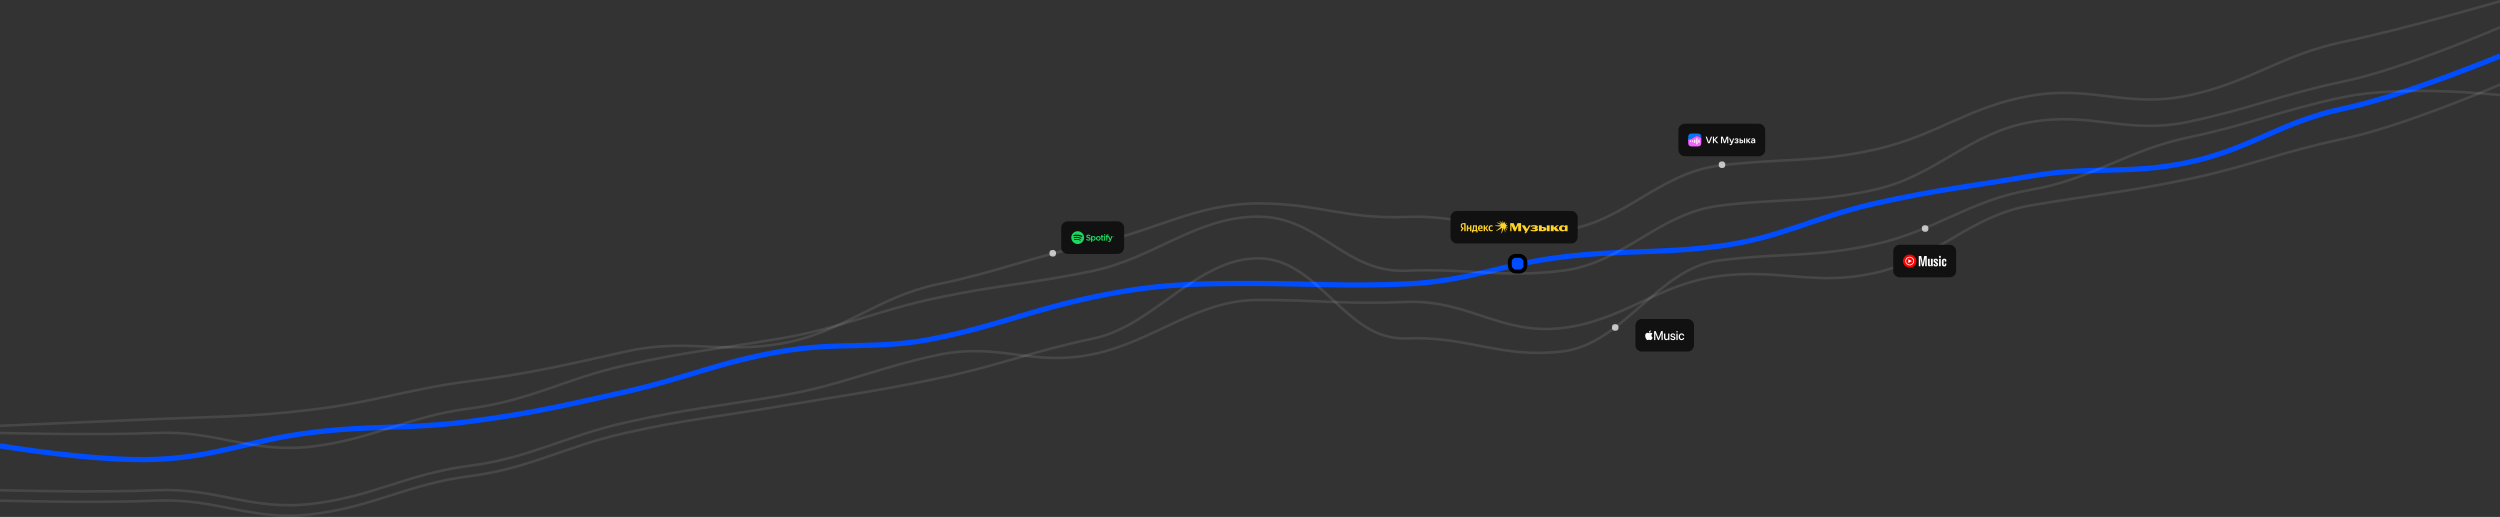 <svg width="1920" height="397" viewBox="0 0 1920 397" fill="none" xmlns="http://www.w3.org/2000/svg">
<rect x="0" y="0" width="1920" height="397" fill="#333333" stroke="none"/>
<path d="M0 342.426C0 342.426 73.003 354.75 120 352.788C167.517 350.804 192.782 337.741 240 332.063C286.638 326.455 313.41 329.765 360 323.773C407.313 317.689 433.453 311.403 480 300.976C527.24 290.393 552.274 278.012 600 269.888C646.369 261.995 673.96 269.15 720 259.526C768.536 249.379 791.464 238.222 840 228.075C886.04 218.451 912.962 217.713 960 217.713C1007.04 217.713 1033 220.038 1080 218.075C1127.52 216.092 1152.78 203.029 1200 197.35C1246.64 191.742 1273.41 195.052 1320 189.06C1367.31 182.976 1393.45 166.69 1440 156.263C1487.24 145.68 1512.27 143.299 1560 135.175C1606.37 127.282 1633.96 134.437 1680 124.813C1728.54 114.666 1751.46 93.509 1800 83.362C1846.04 73.738 1920 43 1920 43" stroke="#004DFF" stroke-width="4"/>
<path d="M0 332.503C0 332.503 73.003 334.469 120 332.503C167.517 330.515 192.782 348.576 240 342.886C286.638 337.266 313.41 319.816 360 313.813C407.313 307.716 433.453 291.034 480 280.586C527.24 269.982 552.274 267.959 600 259.819C646.369 251.91 673.96 238.313 720 228.669C768.536 218.502 791.464 218.069 840 207.902C886.04 198.258 919.189 166.368 966.227 166.368C1013.26 166.368 1033 209.868 1080 207.902C1127.52 205.914 1152.78 213.591 1200 207.902C1246.64 202.282 1273.41 164.065 1320 158.061C1367.31 151.964 1393.45 156.049 1440 145.601C1487.24 134.997 1512.27 101.824 1560 93.684C1606.37 85.775 1633.96 103.328 1680 93.684C1728.54 83.517 1751.46 72.701 1800 62.534C1846.04 52.89 1920 21 1920 21" stroke="white" stroke-opacity="0.1" stroke-width="2"/>
<path d="M0 384.503C0 384.503 73.003 386.469 120 384.503C167.517 382.515 192.782 400.576 240 394.886C286.638 389.266 313.41 371.816 360 365.813C407.313 359.716 433.453 343.034 480 332.586C527.24 321.982 552.274 319.959 600 311.819C646.369 303.91 673.96 300.313 720 290.669C768.536 280.502 791.464 270.069 840 259.902C886.04 250.258 919.189 198.368 966.227 198.368C1013.26 198.368 1033 261.868 1080 259.902C1127.52 257.914 1152.78 275.591 1200 269.902C1246.64 264.282 1273.41 206.065 1320 200.061C1367.31 193.964 1393.45 198.049 1440 187.601C1487.24 176.997 1512.27 153.824 1560 145.684C1606.37 137.775 1633.96 115.328 1680 105.684C1728.54 95.517 1751.46 84.701 1800 74.534C1846.04 64.89 1920 73 1920 73" stroke="white" stroke-opacity="0.1" stroke-width="2"/>
<path d="M0 376.503C0 376.503 73.003 378.469 120 376.503C167.517 374.515 192.782 392.576 240 386.886C286.638 381.266 313.41 363.816 360 357.813C407.313 351.716 433.453 335.034 480 324.586C527.24 313.982 552.274 311.959 600 303.819C646.369 295.91 673.96 282.313 720 272.669C768.536 262.502 791.464 282.069 840 271.902C886.04 262.258 919.189 230.368 966.227 230.368C1013.26 230.368 1033 233.868 1080 231.902C1127.52 229.914 1152.78 257.591 1200 251.902C1246.64 246.282 1273.41 218.065 1320 212.061C1367.31 205.964 1393.45 220.049 1440 209.601C1487.24 198.997 1512.27 165.824 1560 157.684C1606.37 149.775 1633.96 147.328 1680 137.684C1728.54 127.517 1751.46 116.701 1800 106.534C1846.04 96.89 1920 65 1920 65" stroke="white" stroke-opacity="0.1" stroke-width="2"/>
<path d="M0 327C0 327 73.003 323.785 120 321.825C167.517 319.844 192.782 320.252 240 314.581C286.638 308.98 313.41 298.831 360 292.848C407.313 286.771 433.453 280.493 480 270.079C527.24 259.511 552.274 271.983 600 263.87C646.369 255.987 673.96 227.946 720 218.333C768.536 208.2 791.465 197.419 840 187.286C886.04 177.673 919.189 156.238 966.227 156.238C1013.26 156.238 1033 168.547 1080 166.587C1127.52 164.606 1152.78 182.607 1200 176.937C1246.64 171.335 1273.41 133.244 1320 127.26C1367.31 121.184 1393.45 125.255 1440 114.841C1487.24 104.273 1512.27 81.558 1560 73.444C1606.37 65.562 1633.96 83.057 1680 73.444C1728.54 63.311 1751.46 42.181 1800 32.048C1846.04 22.435 1920 1 1920 1" stroke="white" stroke-opacity="0.1" stroke-width="2"/>
<path d="M1289 100C1289 97.239 1291.24 95 1294 95H1350.67C1353.43 95 1355.67 97.239 1355.67 100V115C1355.67 117.761 1353.43 120 1350.67 120H1294C1291.24 120 1289 117.761 1289 115V100Z" fill="#111111"/>
<g clip-path="url(#clip0_2328_8599)">
<path d="M1313.03 110L1314.89 104.964H1313.97L1312.48 109.114H1312.33L1310.89 104.964H1309.96L1311.76 110H1313.03Z" fill="white"/>
<path d="M1317.3 107.393L1319.46 104.964H1318.39L1316.58 107.014H1316.37V104.964H1315.5V110H1316.37V107.843H1316.59L1318.5 110H1319.64L1317.3 107.393Z" fill="white"/>
<path d="M1322.56 110V106.107H1322.67L1324.1 110H1324.91L1326.36 106.107H1326.48V110H1327.32V104.964H1325.99L1324.57 108.771H1324.46L1323.07 104.964H1321.71V110H1322.56Z" fill="white"/>
<path d="M1330.05 108.964H1329.93L1328.83 106.286H1327.94L1329.61 110.2L1329.57 110.314C1329.46 110.614 1329.33 110.714 1329.05 110.714H1328.35L1328.42 111.464H1328.99C1329.69 111.464 1330.06 111.157 1330.32 110.464L1331.86 106.286H1331.01L1330.05 108.964Z" fill="white"/>
<path d="M1334.48 108.107C1334.86 108.007 1335.14 107.7 1335.14 107.279C1335.14 106.657 1334.54 106.214 1333.71 106.214C1332.96 106.214 1332.34 106.557 1332.1 107.264L1332.87 107.393C1333.02 107.1 1333.32 106.914 1333.68 106.914C1334.03 106.914 1334.31 107.086 1334.31 107.364C1334.31 107.614 1334.08 107.779 1333.63 107.779H1333.16V108.493H1333.63C1334.2 108.493 1334.37 108.679 1334.37 108.914C1334.37 109.2 1334.11 109.371 1333.63 109.371C1333.2 109.371 1332.94 109.229 1332.78 108.9L1332.01 109.029C1332.19 109.65 1332.81 110.071 1333.64 110.071C1334.59 110.071 1335.2 109.586 1335.2 108.979C1335.2 108.514 1334.86 108.221 1334.48 108.107Z" fill="white"/>
<path d="M1337.41 110C1338.31 110 1338.95 109.45 1338.95 108.671C1338.95 107.893 1338.32 107.343 1337.41 107.343H1336.83V106.286H1336V110H1337.41ZM1340.23 110V106.286H1339.4V110H1340.23ZM1336.83 108.057H1337.41C1337.83 108.057 1338.12 108.307 1338.12 108.671C1338.12 109.036 1337.83 109.286 1337.41 109.286H1336.83V108.057Z" fill="white"/>
<path d="M1344.6 110L1342.87 108.071L1344.45 106.286H1343.46L1342.2 107.729H1342V106.286H1341.17V110H1342V108.521H1342.2L1343.51 110H1344.6Z" fill="white"/>
<path d="M1346.46 106.214C1345.73 106.214 1345.09 106.586 1344.9 107.229L1345.67 107.357C1345.78 107.129 1346.04 106.914 1346.42 106.914C1346.87 106.914 1347.14 107.236 1347.18 107.721H1346.37C1345.26 107.721 1344.71 108.2 1344.71 108.886C1344.71 109.579 1345.25 110.071 1346.02 110.071C1346.64 110.071 1347.05 109.721 1347.23 109.414L1347.4 110H1348.02V107.914C1348.02 106.836 1347.42 106.214 1346.46 106.214ZM1346.22 109.379C1345.81 109.379 1345.55 109.171 1345.55 108.85C1345.55 108.564 1345.76 108.364 1346.4 108.364H1347.19C1347.19 108.971 1346.79 109.379 1346.22 109.379Z" fill="white"/>
<path d="M1297.21 103.203C1296.52 103.885 1296.5 104.97 1296.5 107.1C1298.43 107.1 1299.64 106.281 1300.7 105.562C1301.53 105 1302.26 104.5 1303.19 104.5C1304.56 104.5 1305.76 105.458 1306.39 105.965C1306.48 106.037 1306.56 106.1 1306.63 106.15C1306.61 104.631 1306.5 103.775 1305.92 103.203C1305.21 102.5 1304.06 102.5 1301.77 102.5H1301.36C1299.07 102.5 1297.92 102.5 1297.21 103.203Z" fill="#0077FF"/>
<path d="M1301.06 112.5C1301.16 112.5 1301.26 112.5 1301.36 112.5H1301.77C1301.87 112.5 1301.97 112.5 1302.07 112.5H1301.06Z" fill="#0077FF"/>
<path d="M1296.5 107.1C1298.43 107.1 1299.64 106.28 1300.7 105.562C1301.53 105 1302.26 104.5 1303.19 104.5C1304.56 104.5 1305.76 105.458 1306.39 105.965C1306.48 106.037 1306.56 106.1 1306.63 106.15C1306.63 106.497 1306.63 106.879 1306.63 107.3V107.7C1306.63 109.963 1306.63 111.094 1305.92 111.797C1305.24 112.469 1304.16 112.499 1302.07 112.5H1301.06C1298.97 112.499 1297.89 112.469 1297.21 111.797C1296.5 111.094 1296.5 109.963 1296.5 107.7V107.3C1296.5 107.232 1296.5 107.166 1296.5 107.1Z" fill="#F45FFF"/>
<path d="M1304.35 107.597C1304.35 107.35 1304.56 107.15 1304.81 107.15C1305.06 107.15 1305.26 107.35 1305.26 107.597V109.402C1305.26 109.65 1305.06 109.85 1304.81 109.85C1304.56 109.85 1304.35 109.65 1304.35 109.402V107.597Z" fill="white"/>
<path d="M1302.73 106.447C1302.73 106.2 1302.94 106 1303.19 106C1303.44 106 1303.64 106.2 1303.64 106.447V110.552C1303.64 110.8 1303.44 111 1303.19 111C1302.94 111 1302.73 110.8 1302.73 110.552V106.447Z" fill="white"/>
<path d="M1301.11 107.597C1301.11 107.35 1301.31 107.15 1301.57 107.15C1301.82 107.15 1302.02 107.35 1302.02 107.597V109.402C1302.02 109.65 1301.82 109.85 1301.57 109.85C1301.31 109.85 1301.11 109.65 1301.11 109.402V107.597Z" fill="white"/>
<path d="M1299.49 108.247C1299.49 108 1299.69 107.8 1299.94 107.8C1300.19 107.8 1300.4 108 1300.4 108.247V108.752C1300.4 109 1300.19 109.2 1299.94 109.2C1299.69 109.2 1299.49 109 1299.49 108.752V108.247Z" fill="white"/>
<path d="M1297.87 108.247C1297.87 108 1298.07 107.8 1298.32 107.8C1298.57 107.8 1298.78 108 1298.78 108.247V108.752C1298.78 109 1298.57 109.2 1298.32 109.2C1298.07 109.2 1297.87 109 1297.87 108.752V108.247Z" fill="white"/>
</g>
<path d="M1454 193C1454 190.239 1456.24 188 1459 188H1497.33C1500.09 188 1502.33 190.239 1502.33 193V208C1502.33 210.761 1500.09 213 1497.33 213H1459C1456.24 213 1454 210.761 1454 208V193Z" fill="#111111"/>
<g clip-path="url(#clip1_2328_8599)">
<path d="M1466.64 205.502C1469.47 205.502 1471.77 203.263 1471.77 200.501C1471.77 197.739 1469.47 195.5 1466.64 195.5C1463.8 195.5 1461.5 197.739 1461.5 200.501C1461.5 203.263 1463.8 205.502 1466.64 205.502Z" fill="#FF0000"/>
<path d="M1466.64 203.502C1468.33 203.502 1469.71 202.158 1469.71 200.501C1469.71 198.844 1468.33 197.5 1466.64 197.5C1464.94 197.5 1463.56 198.844 1463.56 200.501C1463.56 202.158 1464.94 203.502 1466.64 203.502Z" fill="#FF0000" stroke="white" stroke-width="0.6"/>
<path d="M1465.58 201.959L1468.28 200.501L1465.58 199.041V201.959Z" fill="white"/>
<path d="M1477.24 199.5C1476.99 200.708 1476.82 202.126 1476.73 202.749H1476.65C1476.57 202.124 1476.4 200.708 1476.14 199.542L1475.51 196.624H1473.62V204.499H1474.8V198L1474.93 198.626L1476.14 204.501H1477.32L1478.5 198.626L1478.58 198V204.459H1479.76V196.626H1477.83C1477.87 196.626 1477.24 199.5 1477.24 199.5Z" fill="white"/>
<path d="M1482.97 203.293C1482.91 203.401 1482.82 203.492 1482.72 203.558C1482.62 203.624 1482.5 203.662 1482.38 203.669C1482.12 203.669 1482 203.46 1482 202.96V198.751H1480.65V203.001C1480.65 204.042 1481.03 204.543 1481.83 204.543C1482.38 204.543 1482.8 204.292 1483.13 203.75H1483.17L1483.3 204.459H1484.35V198.751H1482.97V203.284V203.293Z" fill="white"/>
<path d="M1486.92 201.001C1486.5 200.709 1486.21 200.501 1486.21 200.042C1486.2 199.974 1486.2 199.905 1486.22 199.84C1486.25 199.775 1486.28 199.715 1486.33 199.667C1486.38 199.618 1486.44 199.582 1486.51 199.56C1486.57 199.538 1486.64 199.532 1486.71 199.542C1487.09 199.542 1487.22 199.792 1487.22 200.666L1488.35 200.624C1488.44 199.25 1487.97 198.666 1486.7 198.666C1485.57 198.666 1484.98 199.166 1484.98 200.165C1484.98 201.083 1485.44 201.498 1486.2 202.082C1486.87 202.583 1487.25 202.833 1487.25 203.248C1487.25 203.318 1487.24 203.387 1487.21 203.452C1487.18 203.516 1487.14 203.573 1487.09 203.621C1487.04 203.668 1486.98 203.704 1486.91 203.726C1486.84 203.748 1486.77 203.756 1486.7 203.748C1486.28 203.748 1486.07 203.373 1486.11 202.748H1484.97C1484.81 203.955 1485.31 204.622 1486.62 204.622C1487.8 204.622 1488.39 204.122 1488.39 203.081C1488.48 202.133 1487.97 201.75 1486.92 201.001Z" fill="white"/>
<path d="M1490.5 198.749H1489.2V204.459H1490.5V198.749Z" fill="white"/>
<path d="M1489.87 196.459C1489.36 196.459 1489.15 196.626 1489.15 197.252C1489.15 197.877 1489.4 198.044 1489.87 198.044C1490.37 198.044 1490.58 197.877 1490.58 197.252C1490.58 196.668 1490.37 196.459 1489.87 196.459Z" fill="white"/>
<path d="M1494.83 202.417L1493.66 202.376C1493.66 203.377 1493.53 203.709 1493.15 203.709C1492.77 203.709 1492.69 203.333 1492.69 202.167V201.045C1492.69 199.879 1492.77 199.545 1493.15 199.545C1493.53 199.545 1493.61 199.879 1493.61 200.961L1494.79 200.878C1494.88 200.002 1494.75 199.379 1494.41 199.045C1494.16 198.795 1493.74 198.67 1493.19 198.67C1491.89 198.67 1491.34 199.337 1491.34 201.253V202.046C1491.34 204.004 1491.81 204.63 1493.15 204.63C1493.7 204.63 1494.12 204.505 1494.37 204.254C1494.71 203.879 1494.83 203.295 1494.83 202.421V202.417Z" fill="white"/>
</g>
<path d="M815 175C815 172.239 817.239 170 820 170H858.333C861.095 170 863.333 172.239 863.333 175V190C863.333 192.761 861.095 195 858.333 195H820C817.239 195 815 192.761 815 190V175Z" fill="#111111"/>
<g clip-path="url(#clip2_2328_8599)">
<path d="M830.588 181.941C829.001 180.998 826.383 180.912 824.868 181.372C824.625 181.445 824.367 181.308 824.294 181.065C824.22 180.821 824.357 180.564 824.601 180.49C826.34 179.962 829.231 180.064 831.058 181.149C831.277 181.279 831.349 181.561 831.219 181.78C831.089 181.999 830.807 182.071 830.588 181.941ZM830.536 183.337C830.425 183.518 830.189 183.575 830.008 183.464C828.685 182.65 826.667 182.415 825.102 182.89C824.899 182.951 824.685 182.837 824.623 182.634C824.562 182.431 824.676 182.217 824.879 182.155C826.667 181.613 828.89 181.875 830.41 182.81C830.59 182.921 830.647 183.157 830.536 183.337ZM829.934 184.678C829.845 184.824 829.656 184.869 829.512 184.781C828.356 184.074 826.9 183.914 825.186 184.306C825.021 184.344 824.857 184.24 824.819 184.075C824.781 183.91 824.884 183.745 825.05 183.707C826.925 183.279 828.534 183.463 829.832 184.256C829.977 184.345 830.022 184.534 829.934 184.678ZM827.676 177.575C824.956 177.575 822.752 179.78 822.752 182.5C822.752 185.22 824.956 187.425 827.676 187.425C830.395 187.425 832.6 185.22 832.6 182.5C832.6 179.78 830.395 177.575 827.676 177.575Z" fill="#1ED760"/>
<path d="M836.147 182.122C835.297 181.919 835.145 181.776 835.145 181.478C835.145 181.195 835.411 181.005 835.807 181.005C836.19 181.005 836.57 181.149 836.969 181.446C836.981 181.455 836.996 181.459 837.011 181.457C837.026 181.454 837.039 181.446 837.047 181.434L837.463 180.849C837.48 180.825 837.475 180.791 837.452 180.773C836.978 180.392 836.444 180.207 835.819 180.207C834.901 180.207 834.26 180.758 834.26 181.547C834.26 182.392 834.813 182.691 835.769 182.922C836.583 183.11 836.72 183.267 836.72 183.548C836.72 183.859 836.442 184.052 835.995 184.052C835.499 184.052 835.094 183.885 834.642 183.493C834.63 183.483 834.615 183.478 834.601 183.479C834.586 183.48 834.572 183.487 834.563 183.499L834.097 184.053C834.078 184.076 834.08 184.11 834.103 184.13C834.629 184.601 835.277 184.849 835.977 184.849C836.966 184.849 837.605 184.308 837.605 183.472C837.605 182.765 837.182 182.374 836.147 182.122Z" fill="#1ED760"/>
<path d="M840.561 183.069C840.561 183.666 840.194 184.083 839.667 184.083C839.147 184.083 838.754 183.647 838.754 183.069C838.754 182.491 839.147 182.056 839.667 182.056C840.185 182.056 840.561 182.482 840.561 183.069ZM839.843 181.283C839.415 181.283 839.063 181.452 838.773 181.798V181.408C838.773 181.378 838.748 181.353 838.717 181.353H837.956C837.925 181.353 837.9 181.378 837.9 181.408V185.737C837.9 185.768 837.925 185.793 837.956 185.793H838.717C838.748 185.793 838.773 185.768 838.773 185.737V184.371C839.063 184.696 839.415 184.855 839.843 184.855C840.64 184.855 841.446 184.242 841.446 183.069C841.446 181.897 840.64 181.283 839.843 181.283Z" fill="#1ED760"/>
<path d="M843.513 184.089C842.968 184.089 842.556 183.651 842.556 183.069C842.556 182.485 842.953 182.062 843.501 182.062C844.05 182.062 844.464 182.5 844.464 183.082C844.464 183.666 844.064 184.089 843.513 184.089ZM843.513 181.283C842.487 181.283 841.684 182.073 841.684 183.082C841.684 184.08 842.482 184.862 843.501 184.862C844.53 184.862 845.336 184.074 845.336 183.069C845.336 182.068 844.536 181.283 843.513 181.283Z" fill="#1ED760"/>
<path d="M847.528 181.353H846.69V180.496C846.69 180.465 846.666 180.44 846.635 180.44H845.874C845.843 180.44 845.818 180.465 845.818 180.496V181.353H845.452C845.421 181.353 845.396 181.378 845.396 181.408V182.063C845.396 182.093 845.421 182.119 845.452 182.119H845.818V183.812C845.818 184.496 846.158 184.843 846.83 184.843C847.103 184.843 847.33 184.787 847.543 184.665C847.56 184.656 847.571 184.637 847.571 184.617V183.994C847.571 183.975 847.561 183.957 847.545 183.947C847.528 183.936 847.508 183.936 847.491 183.944C847.344 184.018 847.202 184.052 847.044 184.052C846.799 184.052 846.69 183.941 846.69 183.692V182.119H847.528C847.559 182.119 847.584 182.093 847.584 182.063V181.408C847.584 181.378 847.559 181.353 847.528 181.353Z" fill="#1ED760"/>
<path d="M850.446 181.356V181.251C850.446 180.941 850.564 180.803 850.83 180.803C850.989 180.803 851.116 180.835 851.259 180.882C851.277 180.888 851.295 180.885 851.309 180.875C851.324 180.864 851.332 180.847 851.332 180.829V180.188C851.332 180.163 851.317 180.141 851.293 180.134C851.142 180.089 850.949 180.043 850.66 180.043C849.957 180.043 849.586 180.439 849.586 181.188V181.349H849.22C849.189 181.349 849.164 181.374 849.164 181.405V182.063C849.164 182.093 849.189 182.119 849.22 182.119H849.586V184.73C849.586 184.761 849.61 184.786 849.641 184.786H850.402C850.433 184.786 850.458 184.761 850.458 184.73V182.119H851.169L852.258 184.73C852.134 185.004 852.012 185.058 851.847 185.058C851.712 185.058 851.571 185.018 851.427 184.939C851.413 184.932 851.397 184.931 851.382 184.935C851.368 184.94 851.356 184.951 851.35 184.965L851.092 185.531C851.079 185.558 851.09 185.59 851.115 185.604C851.385 185.749 851.628 185.812 851.928 185.812C852.491 185.812 852.801 185.55 853.075 184.845L854.396 181.432C854.402 181.415 854.4 181.395 854.39 181.38C854.379 181.365 854.363 181.356 854.344 181.356H853.552C853.528 181.356 853.507 181.371 853.499 181.393L852.687 183.713L851.798 181.392C851.79 181.37 851.769 181.356 851.746 181.356H850.446Z" fill="#1ED760"/>
<path d="M848.754 181.353H847.993C847.962 181.353 847.938 181.378 847.938 181.408V184.73C847.938 184.761 847.962 184.786 847.993 184.786H848.754C848.785 184.786 848.81 184.761 848.81 184.73V181.408C848.81 181.378 848.785 181.353 848.754 181.353Z" fill="#1ED760"/>
<path d="M848.378 179.84C848.077 179.84 847.832 180.084 847.832 180.386C847.832 180.688 848.077 180.932 848.378 180.932C848.68 180.932 848.924 180.688 848.924 180.386C848.924 180.084 848.68 179.84 848.378 179.84Z" fill="#1ED760"/>
<path d="M855.077 181.683H854.937V181.861H855.077C855.146 181.861 855.188 181.827 855.188 181.772C855.188 181.714 855.146 181.683 855.077 181.683ZM855.167 181.937L855.319 182.149H855.191L855.054 181.954H854.937V182.149H854.83V181.587H855.081C855.212 181.587 855.298 181.653 855.298 181.766C855.298 181.858 855.244 181.914 855.167 181.937ZM855.048 181.399C854.774 181.399 854.566 181.618 854.566 181.885C854.566 182.152 854.772 182.367 855.045 182.367C855.32 182.367 855.528 182.149 855.528 181.882C855.528 181.615 855.321 181.399 855.048 181.399ZM855.045 182.421C854.744 182.421 854.51 182.179 854.51 181.885C854.51 181.591 854.747 181.346 855.048 181.346C855.349 181.346 855.584 181.588 855.584 181.882C855.584 182.176 855.347 182.421 855.045 182.421Z" fill="#1ED760"/>
</g>
<path d="M1256 250C1256 247.239 1258.24 245 1261 245H1296C1298.76 245 1301 247.239 1301 250V265C1301 267.761 1298.76 270 1296 270H1261C1258.24 270 1256 267.761 1256 265V250Z" fill="#111111"/>
<g clip-path="url(#clip3_2328_8599)">
<path d="M1276.06 261.155V256.091H1276.03L1274.07 261.155H1273.32L1271.35 256.091H1271.32V261.155H1270.39V254.275H1271.56L1273.67 259.758H1273.71L1275.81 254.275H1276.99V261.155L1276.06 261.155ZM1282.08 261.155H1281.14V260.306H1281.12C1280.86 260.907 1280.38 261.245 1279.65 261.245C1278.62 261.245 1277.98 260.535 1277.98 259.386V256.139H1278.96V259.186C1278.96 259.948 1279.3 260.358 1279.97 260.358C1280.68 260.358 1281.1 259.843 1281.1 259.061V256.139H1282.08L1282.08 261.155ZM1284.75 256.048C1285.86 256.048 1286.58 256.697 1286.61 257.622H1285.69C1285.64 257.136 1285.3 256.83 1284.75 256.83C1284.22 256.83 1283.87 257.102 1283.87 257.503C1283.87 257.817 1284.09 258.031 1284.6 258.155L1285.37 258.342C1286.34 258.58 1286.71 258.981 1286.71 259.705C1286.71 260.621 1285.91 261.25 1284.79 261.25C1283.6 261.25 1282.89 260.635 1282.8 259.681H1283.76C1283.85 260.206 1284.19 260.463 1284.79 260.463C1285.37 260.463 1285.74 260.206 1285.74 259.796C1285.74 259.471 1285.56 259.281 1285.04 259.157L1284.27 258.966C1283.37 258.747 1282.92 258.289 1282.92 257.56C1282.92 256.663 1283.66 256.048 1284.75 256.048ZM1287.39 254.813C1287.39 254.484 1287.64 254.222 1287.96 254.222C1288.27 254.222 1288.52 254.485 1288.52 254.813C1288.52 255.138 1288.27 255.405 1287.96 255.405C1287.81 255.403 1287.66 255.34 1287.56 255.23C1287.45 255.119 1287.39 254.969 1287.39 254.813ZM1287.47 256.139H1288.44V261.155H1287.47V256.139ZM1292.56 257.865C1292.46 257.331 1292.08 256.906 1291.45 256.906C1290.69 256.906 1290.19 257.569 1290.19 258.646C1290.19 259.748 1290.7 260.387 1291.45 260.387C1292.05 260.387 1292.45 260.039 1292.56 259.457H1293.5C1293.4 260.525 1292.59 261.25 1291.45 261.25C1290.09 261.25 1289.2 260.267 1289.2 258.647C1289.2 257.054 1290.09 256.048 1291.44 256.048C1292.66 256.048 1293.41 256.878 1293.49 257.865H1292.56ZM1267.41 254.946C1267.16 255.259 1266.76 255.507 1266.36 255.47C1266.31 255.047 1266.51 254.596 1266.73 254.321C1266.99 253.998 1267.42 253.769 1267.78 253.75C1267.82 254.192 1267.66 254.624 1267.41 254.946L1267.41 254.946ZM1267.77 255.553C1268 255.571 1268.65 255.645 1269.07 256.296C1269.03 256.323 1268.29 256.773 1268.3 257.717C1268.31 258.845 1269.24 259.221 1269.25 259.231C1269.24 259.258 1269.1 259.763 1268.76 260.285C1268.47 260.744 1268.16 261.193 1267.68 261.203C1267.21 261.212 1267.05 260.909 1266.51 260.909C1265.98 260.909 1265.8 261.193 1265.36 261.212C1264.89 261.23 1264.54 260.725 1264.24 260.267C1263.63 259.34 1263.17 257.653 1263.8 256.516C1264.1 255.947 1264.66 255.589 1265.26 255.58C1265.72 255.571 1266.14 255.901 1266.42 255.901C1266.7 255.901 1267.19 255.517 1267.77 255.553Z" fill="white"/>
</g>
<path d="M1114 167C1114 164.239 1116.24 162 1119 162H1206.67C1209.43 162 1211.67 164.239 1211.67 167V182C1211.67 184.761 1209.43 187 1206.67 187H1119C1116.24 187 1114 184.761 1114 182V167Z" fill="#111111"/>
<g clip-path="url(#clip4_2328_8599)">
<mask id="mask0_2328_8599" style="mask-type:luminance" maskUnits="userSpaceOnUse" x="1121" y="169" width="84" height="11">
<path d="M1121.5 169.5H1204.13V179.437H1121.5V169.5Z" fill="white"/>
</mask>
<g mask="url(#mask0_2328_8599)">
<path d="M1121.64 173.356C1121.64 174.304 1122.1 174.874 1122.9 175.456L1121.5 177.559H1122.66L1124.23 175.207L1123.68 174.834C1123.02 174.387 1122.7 174.031 1122.7 173.293C1122.7 172.628 1123.17 172.172 1124.05 172.172H1124.53V177.56H1125.61V171.342H1124.05C1122.47 171.342 1121.64 172.153 1121.64 173.356H1121.64ZM1128.97 174.833H1127.56V173.056H1126.49V177.559H1127.56V175.672H1128.97V177.559H1130.04V173.056H1128.97V174.833ZM1143.03 173.056H1141.96L1140.48 175.134V173.056H1139.42V177.559H1140.48V175.344L1142.04 177.559H1143.24L1141.55 175.134L1143.03 173.056V173.056ZM1145.35 173.821C1145.75 173.821 1146.15 173.967 1146.37 174.095V173.201C1146.14 173.073 1145.75 172.982 1145.24 172.982C1143.88 172.982 1143.18 173.949 1143.18 175.307C1143.18 176.784 1143.86 177.604 1145.28 177.604C1145.76 177.604 1146.11 177.522 1146.37 177.331V176.456C1146.1 176.647 1145.78 176.766 1145.34 176.766C1144.58 176.766 1144.27 176.192 1144.27 175.28C1144.27 174.314 1144.66 173.822 1145.35 173.822L1145.35 173.821ZM1134.33 173.056H1131.25V173.439C1131.25 174.542 1131.17 175.955 1130.8 176.711H1130.47V178.544H1131.46V177.559H1133.83V178.544H1134.8V176.711H1134.33V173.056H1134.33ZM1133.27 176.711H1131.78C1132.07 176.028 1132.15 174.806 1132.15 174.022V173.894H1133.27V176.711L1133.27 176.711ZM1136.96 172.983C1135.68 172.983 1135.06 173.967 1135.06 175.316C1135.06 176.857 1135.83 177.604 1137.18 177.604C1137.86 177.604 1138.35 177.458 1138.66 177.249V176.383C1138.34 176.593 1137.78 176.766 1137.27 176.766C1136.49 176.766 1136.19 176.41 1136.16 175.681H1138.7V175.125C1138.7 173.566 1138.02 172.983 1136.96 172.983H1136.96ZM1136.94 173.821C1137.48 173.821 1137.63 174.25 1137.63 174.806V174.897H1136.15C1136.18 174.191 1136.43 173.821 1136.94 173.821ZM1157.98 173.288L1157.94 173.095L1156.31 172.809L1157.25 171.52L1157.14 171.399L1155.75 172.071L1155.93 170.287L1155.78 170.205L1154.94 171.647L1153.98 169.5H1153.82L1154.04 171.575L1151.65 169.649L1151.44 169.709L1153.29 172.038L1149.64 170.816L1149.47 171.003L1152.73 172.869L1148.23 173.243L1148.19 173.524L1152.86 174.036L1148.96 177.279L1149.13 177.504L1153.77 174.967L1152.85 179.437H1153.13L1154.91 175.231L1155.99 178.523L1156.19 178.374L1155.74 175.027L1157.43 176.954L1157.54 176.778L1156.25 174.389L1158.05 175.06L1158.07 174.857L1156.45 173.656L1157.98 173.288ZM1179.87 175.24C1180.7 175.072 1181.1 174.662 1181.1 174.232C1181.1 173.329 1179.85 172.891 1178.2 172.891C1177.07 172.891 1176.21 173.111 1175.62 173.411V174.387C1176.14 174.113 1176.99 173.849 1177.88 173.849C1178.52 173.849 1178.89 173.986 1178.89 174.332C1178.89 174.679 1178.57 174.816 1177.82 174.816H1176.79V175.782H1177.81C1178.78 175.782 1179.03 175.919 1179.03 176.265C1179.03 176.558 1178.65 176.776 1177.78 176.776C1176.6 176.776 1175.91 176.411 1175.49 176.211V177.213C1175.85 177.432 1176.69 177.697 1178.03 177.697C1180.11 177.697 1181.27 177.149 1181.27 176.256C1181.27 175.685 1180.76 175.368 1179.87 175.241V175.24ZM1174.23 173.056L1172.7 175.9L1171.05 173.056H1168.58L1171.52 177.948L1170.63 179.364H1171.89L1173.13 177.304L1175.49 173.056H1174.23V173.056ZM1163.99 174.874L1162.44 171.341H1159.84V177.559H1160.83V172.986L1162.86 177.559H1163.98L1165.99 172.985V177.559H1168.2V171.341H1165.49L1163.99 174.874ZM1197.27 173.056H1195.61L1193.22 174.842V173.056H1191.01V177.559H1193.22V175.681L1194.79 177.559H1197.62L1195.06 174.674L1197.27 173.056ZM1185 174.286H1184.09V173.055H1181.88V177.558H1184.99C1186.65 177.558 1187.68 176.975 1187.68 175.89C1187.68 174.914 1186.77 174.286 1185 174.286H1185V174.286ZM1184.69 176.62H1184.09V175.225H1184.69C1185.17 175.225 1185.45 175.453 1185.45 175.917C1185.45 176.455 1185.21 176.619 1184.69 176.619V176.62Z" fill="#FED42B"/>
<path d="M1202.01 173.065L1201.96 173.631C1201.51 173.212 1200.85 172.992 1199.99 172.992C1198.49 172.992 1197.25 173.812 1197.25 175.335C1197.25 176.857 1198.42 177.686 1199.98 177.686C1200.82 177.686 1201.51 177.462 1201.97 177.027L1202.01 177.559H1204.13V173.065L1202.01 173.065ZM1200.72 176.684C1199.97 176.684 1199.51 176.303 1199.51 175.326C1199.51 174.288 1199.99 173.995 1200.72 173.995C1201.4 173.995 1201.93 174.279 1201.93 175.326C1201.93 176.372 1201.48 176.684 1200.72 176.684ZM1190.13 173.056H1187.93V177.559H1190.13V173.056Z" fill="#FED42B"/>
</g>
</g>
<rect x="806" y="192" width="5" height="5" rx="2" fill="white" fill-opacity="0.7"/>
<rect x="1159.5" y="196.5" width="12" height="12" rx="4.5" fill="#004DFF" stroke="black" stroke-width="3"/>
<rect x="1238" y="249" width="5" height="5" rx="2" fill="white" fill-opacity="0.7"/>
<rect x="1320" y="124" width="5" height="5" rx="2" fill="white" fill-opacity="0.7"/>
<rect x="1476" y="173" width="5" height="5" rx="2" fill="white" fill-opacity="0.7"/>
<defs>
<clipPath id="clip0_2328_8599">
<rect width="51.667" height="10" fill="white" transform="translate(1296.5 102.5)"/>
</clipPath>
<clipPath id="clip1_2328_8599">
<rect width="33.333" height="10" fill="white" transform="translate(1461.5 195.5)"/>
</clipPath>
<clipPath id="clip2_2328_8599">
<rect width="33.333" height="10" fill="white" transform="translate(822.5 177.5)"/>
</clipPath>
<clipPath id="clip3_2328_8599">
<rect width="30" height="7.5" fill="white" transform="translate(1263.5 253.75)"/>
</clipPath>
<clipPath id="clip4_2328_8599">
<rect width="82.667" height="10" fill="white" transform="translate(1121.5 169.5)"/>
</clipPath>
</defs>
</svg>
